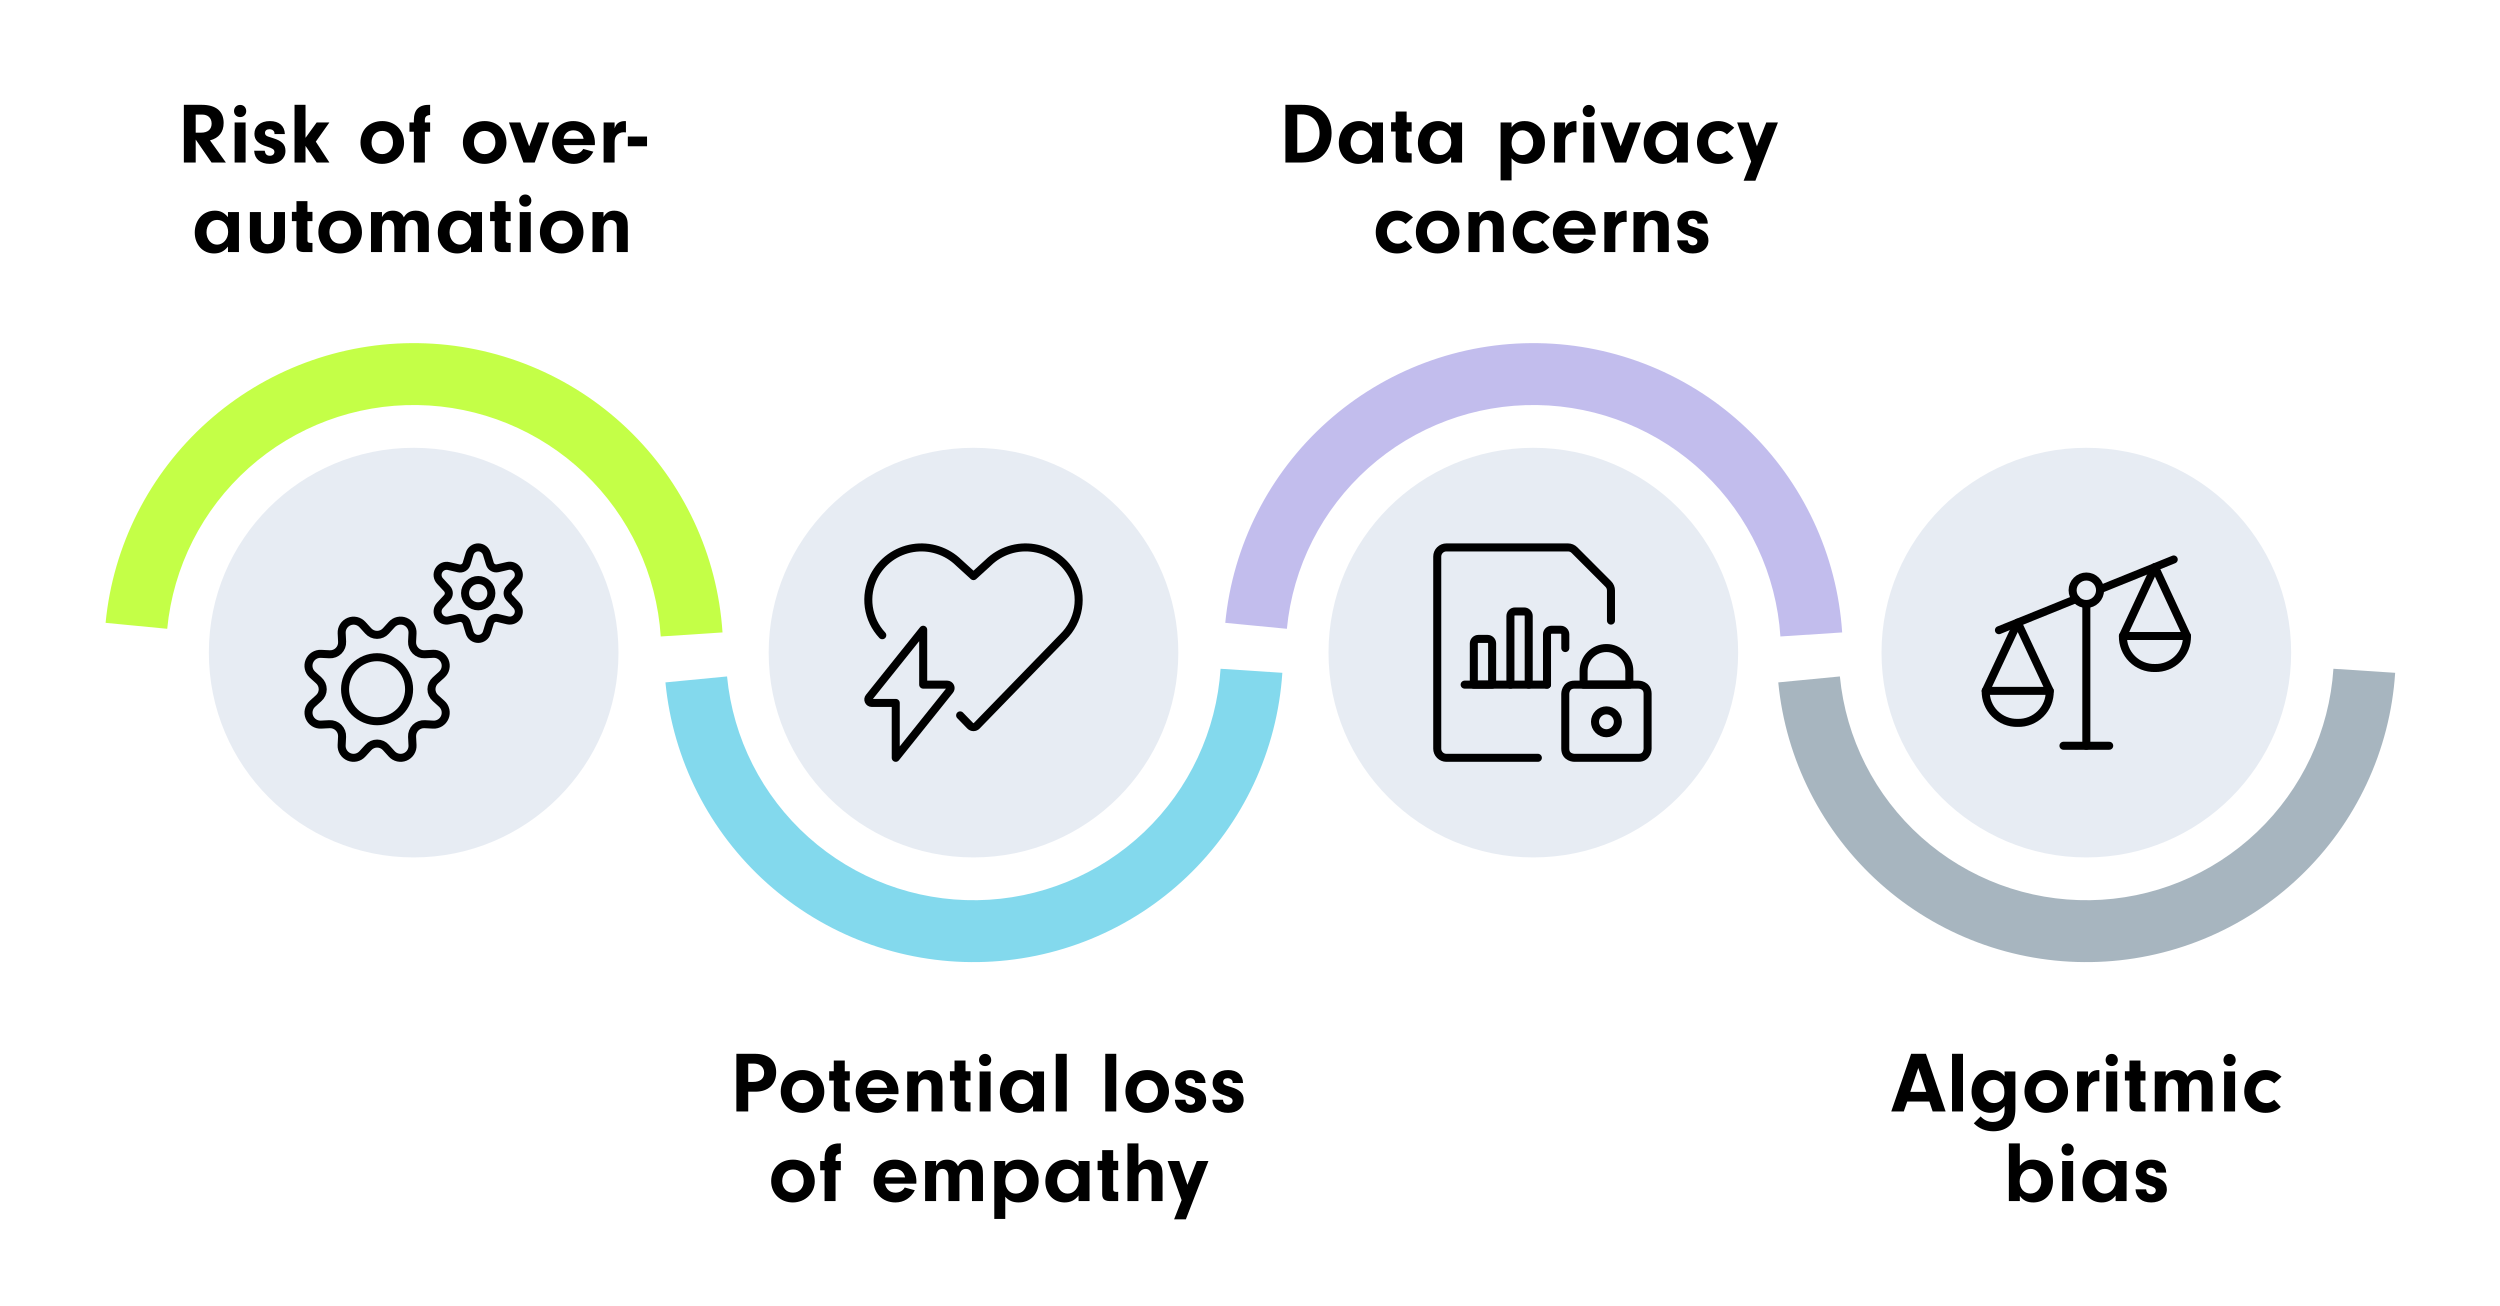 <svg width="1200" height="627" viewBox="0 0 1200 627" fill="none" xmlns="http://www.w3.org/2000/svg">
<rect width="1200" height="627" fill="white"/>
<path d="M359.148 524.006V533.511H353.461V505.825H362.303C368.861 505.825 372.556 509.021 372.556 514.666C372.556 520.436 368.778 524.006 362.676 524.006H359.148ZM359.148 519.315H361.597C364.876 519.315 366.786 517.738 366.786 514.957C366.786 512.217 364.835 510.515 361.722 510.515H359.148V519.315ZM385.259 513.628C391.319 513.628 395.678 518.028 395.678 524.089C395.678 529.734 391.07 534.176 385.176 534.176C379.116 534.176 374.757 529.9 374.757 523.923C374.757 517.821 379.033 513.628 385.259 513.628ZM385.259 518.361C382.146 518.361 380.07 520.561 380.07 523.923C380.07 527.244 382.146 529.485 385.218 529.485C388.248 529.485 390.365 527.202 390.365 524.006C390.365 520.519 388.414 518.361 385.259 518.361ZM405.49 518.651V527.866C405.49 528.779 405.822 529.028 406.984 529.111H407.898V533.511H403.705C401.132 533.428 400.177 532.391 400.218 529.859V518.651H398.018V514.21H400.218V509.062H405.49V514.21H407.898V518.651H405.49ZM431.238 525.168H416.212C416.668 527.825 418.619 529.485 421.234 529.485C423.185 529.485 424.846 528.53 425.676 526.994L430.533 528.323C428.623 532.059 425.261 534.176 421.193 534.176C415.091 534.176 410.733 529.859 410.733 523.881C410.733 517.862 414.925 513.628 420.861 513.628C427.004 513.628 431.28 517.945 431.28 524.13L431.238 525.168ZM416.212 522.138H425.842C425.385 519.606 423.559 518.07 420.944 518.07C418.412 518.07 416.71 519.523 416.212 522.138ZM435.458 514.293H440.73V516.659C442.141 514.459 443.553 513.628 445.96 513.628C447.787 513.628 449.53 514.293 450.692 515.413C451.938 516.659 452.394 518.194 452.394 521.349V533.511H447.122V521.598C447.122 520.519 446.998 519.896 446.666 519.357C446.168 518.568 445.171 518.07 444.134 518.07C442.1 518.07 440.73 519.606 440.73 521.847V533.511H435.458V514.293ZM463.446 518.651V527.866C463.446 528.779 463.778 529.028 464.94 529.111H465.854V533.511H461.661C459.088 533.428 458.133 532.391 458.174 529.859V518.651H455.974V514.21H458.174V509.062H463.446V514.21H465.854V518.651H463.446ZM475.489 514.293V533.511H470.218V514.293H475.489ZM472.874 505.866C474.576 505.866 475.78 507.111 475.78 508.855C475.78 510.474 474.535 511.719 472.874 511.719C471.172 511.719 469.927 510.474 469.927 508.813C469.927 507.111 471.172 505.866 472.874 505.866ZM495.867 516.742V514.293H501.139V533.511H495.867V530.855C494.083 533.138 492.007 534.176 489.184 534.176C483.788 534.176 479.928 529.983 479.928 524.13C479.928 518.07 483.996 513.628 489.6 513.628C492.215 513.628 494 514.542 495.867 516.742ZM490.679 518.07C487.69 518.07 485.573 520.519 485.573 524.047C485.573 527.41 487.773 529.942 490.637 529.942C493.584 529.942 495.951 527.202 495.951 523.881C495.951 520.478 493.792 518.07 490.679 518.07ZM512.032 533.511H506.76V505.825H512.032V533.511ZM535.806 533.511H530.534V505.825H535.806V533.511ZM550.705 513.628C556.765 513.628 561.124 518.028 561.124 524.089C561.124 529.734 556.516 534.176 550.622 534.176C544.562 534.176 540.203 529.9 540.203 523.923C540.203 517.821 544.479 513.628 550.705 513.628ZM550.705 518.361C547.592 518.361 545.516 520.561 545.516 523.923C545.516 527.244 547.592 529.485 550.664 529.485C553.694 529.485 555.811 527.202 555.811 524.006C555.811 520.519 553.86 518.361 550.705 518.361ZM578.656 519.855H573.675V519.523C573.675 518.361 572.637 517.53 571.226 517.53C569.939 517.53 569.109 518.236 569.109 519.274C569.109 519.772 569.316 520.27 569.648 520.519C570.229 520.976 570.271 520.976 572.927 521.806C577.244 523.134 578.946 524.836 578.946 527.949C578.946 531.685 575.958 534.176 571.475 534.176C566.909 534.176 564.127 531.851 563.92 527.866H568.984C569.233 529.527 569.98 530.274 571.516 530.274C572.761 530.274 573.633 529.527 573.633 528.447C573.633 527.285 572.886 526.745 570.063 525.874C565.912 524.628 564.044 522.761 564.044 519.73C564.044 516.078 566.992 513.628 571.475 513.628C575.875 513.628 578.531 515.953 578.656 519.855ZM596.664 519.855H591.683V519.523C591.683 518.361 590.645 517.53 589.234 517.53C587.947 517.53 587.117 518.236 587.117 519.274C587.117 519.772 587.324 520.27 587.656 520.519C588.237 520.976 588.279 520.976 590.935 521.806C595.252 523.134 596.954 524.836 596.954 527.949C596.954 531.685 593.966 534.176 589.483 534.176C584.917 534.176 582.135 531.851 581.928 527.866H586.992C587.241 529.527 587.988 530.274 589.524 530.274C590.769 530.274 591.641 529.527 591.641 528.447C591.641 527.285 590.894 526.745 588.071 525.874C583.92 524.628 582.052 522.761 582.052 519.73C582.052 516.078 585 513.628 589.483 513.628C593.883 513.628 596.539 515.953 596.664 519.855ZM380.668 556.628C386.728 556.628 391.087 561.028 391.087 567.089C391.087 572.734 386.479 577.176 380.585 577.176C374.525 577.176 370.166 572.9 370.166 566.923C370.166 560.821 374.442 556.628 380.668 556.628ZM380.668 561.361C377.555 561.361 375.479 563.561 375.479 566.923C375.479 570.244 377.555 572.485 380.626 572.485C383.657 572.485 385.774 570.202 385.774 567.006C385.774 563.519 383.823 561.361 380.668 561.361ZM401.064 561.734V576.511H395.792V561.734H393.675V557.293H395.792V556.213C395.792 551.066 398.324 548.659 403.596 548.825V553.681C401.77 553.889 401.064 554.594 401.064 556.213V557.293H403.596V561.734H401.064ZM439.831 568.168H424.805C425.261 570.825 427.212 572.485 429.827 572.485C431.778 572.485 433.439 571.53 434.269 569.994L439.126 571.323C437.216 575.059 433.854 577.176 429.786 577.176C423.684 577.176 419.326 572.859 419.326 566.881C419.326 560.862 423.518 556.628 429.454 556.628C435.597 556.628 439.873 560.945 439.873 567.13L439.831 568.168ZM424.805 565.138H434.435C433.978 562.606 432.152 561.07 429.537 561.07C427.005 561.07 425.303 562.523 424.805 565.138ZM444.051 557.293H449.323V559.7C450.527 557.583 452.146 556.628 454.595 556.628C457.085 556.628 458.912 557.749 459.825 559.825C461.112 557.625 462.897 556.628 465.636 556.628C467.587 556.628 469.206 557.251 470.285 558.413C471.447 559.7 471.821 561.028 471.821 563.934V576.511H466.549V564.93C466.549 562.315 465.595 561.07 463.602 561.07C461.651 561.07 460.53 562.481 460.53 564.93V576.511H455.259V565.096C455.259 562.44 454.263 561.07 452.353 561.07C450.361 561.07 449.323 562.44 449.323 565.096V576.511H444.051V557.293ZM477.26 557.293H482.532V559.659C484.109 557.542 485.977 556.628 488.842 556.628C490.875 556.628 492.577 557.127 494.196 558.206C497.102 560.198 498.555 563.104 498.555 566.964C498.555 573.108 494.736 577.176 488.966 577.176C486.185 577.176 484.151 576.304 482.532 574.436V585.104H477.26V557.293ZM487.804 561.07C484.691 561.07 482.532 563.561 482.532 567.13C482.532 570.617 484.566 572.942 487.638 572.942C490.709 572.942 492.909 570.493 492.909 567.089C492.909 563.561 490.792 561.07 487.804 561.07ZM517.706 559.742V557.293H522.978V576.511H517.706V573.855C515.921 576.138 513.846 577.176 511.023 577.176C505.627 577.176 501.767 572.983 501.767 567.13C501.767 561.07 505.834 556.628 511.438 556.628C514.053 556.628 515.838 557.542 517.706 559.742ZM512.517 561.07C509.529 561.07 507.412 563.519 507.412 567.047C507.412 570.41 509.612 572.942 512.476 572.942C515.423 572.942 517.789 570.202 517.789 566.881C517.789 563.478 515.631 561.07 512.517 561.07ZM534.323 561.651V570.866C534.323 571.779 534.655 572.028 535.817 572.111H536.73V576.511H532.538C529.964 576.428 529.009 575.391 529.051 572.859V561.651H526.851V557.21H529.051V552.062H534.323V557.21H536.73V561.651H534.323ZM546.447 548.825V559.368C548.066 557.459 549.643 556.628 551.719 556.628C553.379 556.628 555.205 557.334 556.326 558.413C557.571 559.576 558.028 561.07 558.028 563.851V576.511H552.756V564.598C552.756 562.44 551.636 561.07 549.892 561.07C548.979 561.07 548.149 561.402 547.526 562.025C546.696 562.813 546.447 563.561 546.447 565.055V576.511H541.175V548.825H546.447ZM569.963 568.708L574.446 557.293H580.05L569.216 585.27H563.571L567.182 576.055L560.458 557.293H566.061L569.963 568.708Z" fill="black"/>
<path d="M926.102 528.738H915.475L913.815 533.511H907.796L917.343 505.825H924.441L933.905 533.511H927.679L926.102 528.738ZM924.607 524.089L920.788 512.632L916.928 524.089H924.607ZM942.242 533.511H936.97V505.825H942.242V533.511ZM962.198 516.659V514.293H967.387V532.1C967.387 536.044 966.64 538.327 964.813 540.111C962.945 541.979 960.123 543.017 956.844 543.017C953.108 543.017 950.036 541.772 947.421 539.198L950.7 535.878C952.402 537.704 954.228 538.534 956.636 538.534C960.164 538.534 962.198 536.459 962.198 532.847V530.896C960.455 533.096 958.213 534.176 955.432 534.176C950.161 534.176 946.342 529.9 946.342 524.047C946.342 517.821 950.202 513.628 955.972 513.628C958.67 513.628 960.538 514.542 962.198 516.659ZM957.093 518.319C954.062 518.319 951.945 520.602 951.945 523.798C951.945 527.119 954.104 529.485 957.134 529.485C958.67 529.485 960.164 528.821 961.119 527.7C961.742 526.953 962.115 525.749 962.115 524.296C962.115 522.221 961.659 520.81 960.704 519.813C959.749 518.9 958.421 518.319 957.093 518.319ZM982.243 513.628C988.303 513.628 992.662 518.028 992.662 524.089C992.662 529.734 988.054 534.176 982.16 534.176C976.099 534.176 971.741 529.9 971.741 523.923C971.741 517.821 976.016 513.628 982.243 513.628ZM982.243 518.361C979.13 518.361 977.054 520.561 977.054 523.923C977.054 527.244 979.13 529.485 982.201 529.485C985.231 529.485 987.348 527.202 987.348 524.006C987.348 520.519 985.398 518.361 982.243 518.361ZM996.994 514.293H1002.27V517.115C1002.8 515.704 1003.18 515.123 1003.97 514.542C1004.8 513.961 1005.92 513.628 1007.08 513.628C1007.2 513.628 1007.41 513.628 1007.7 513.67V519.066C1007.29 519.025 1006.87 518.983 1006.58 518.983C1005.13 518.983 1003.8 519.647 1003.05 520.727C1002.43 521.598 1002.27 522.428 1002.27 524.255V533.511H996.994V514.293ZM1016.26 514.293V533.511H1010.99V514.293H1016.26ZM1013.65 505.866C1015.35 505.866 1016.55 507.111 1016.55 508.855C1016.55 510.474 1015.31 511.719 1013.65 511.719C1011.94 511.719 1010.7 510.474 1010.7 508.813C1010.7 507.111 1011.94 505.866 1013.65 505.866ZM1027.42 518.651V527.866C1027.42 528.779 1027.76 529.028 1028.92 529.111H1029.83V533.511H1025.64C1023.06 533.428 1022.11 532.391 1022.15 529.859V518.651H1019.95V514.21H1022.15V509.062H1027.42V514.21H1029.83V518.651H1027.42ZM1034.28 514.293H1039.55V516.7C1040.75 514.583 1042.37 513.628 1044.82 513.628C1047.31 513.628 1049.14 514.749 1050.05 516.825C1051.34 514.625 1053.12 513.628 1055.86 513.628C1057.81 513.628 1059.43 514.251 1060.51 515.413C1061.67 516.7 1062.05 518.028 1062.05 520.934V533.511H1056.77V521.93C1056.77 519.315 1055.82 518.07 1053.83 518.07C1051.88 518.07 1050.76 519.481 1050.76 521.93V533.511H1045.48V522.096C1045.48 519.44 1044.49 518.07 1042.58 518.07C1040.59 518.07 1039.55 519.44 1039.55 522.096V533.511H1034.28V514.293ZM1072.84 514.293V533.511H1067.57V514.293H1072.84ZM1070.22 505.866C1071.92 505.866 1073.13 507.111 1073.13 508.855C1073.13 510.474 1071.88 511.719 1070.22 511.719C1068.52 511.719 1067.28 510.474 1067.28 508.813C1067.28 507.111 1068.52 505.866 1070.22 505.866ZM1091.6 527.866L1094.79 531.311C1092.59 533.304 1090.31 534.176 1087.4 534.176C1081.55 534.176 1077.23 529.859 1077.23 524.006C1077.23 517.945 1081.47 513.628 1087.45 513.628C1090.31 513.628 1092.68 514.625 1095.13 516.825L1091.6 520.021C1090.43 518.859 1089.19 518.319 1087.65 518.319C1084.75 518.319 1082.59 520.685 1082.59 523.84C1082.59 527.119 1084.79 529.485 1087.86 529.485C1089.23 529.485 1090.23 529.07 1091.6 527.866ZM969.522 574.021V576.511H964.251V548.825H969.522V559.617C971.349 557.5 973.134 556.628 975.749 556.628C981.394 556.628 985.42 560.945 985.42 567.006C985.42 573.025 981.602 577.176 975.998 577.176C973.092 577.176 971.224 576.262 969.522 574.021ZM974.711 561.07C971.764 561.07 969.439 563.727 969.439 567.047C969.439 570.493 971.556 572.9 974.586 572.9C977.658 572.9 979.817 570.493 979.817 567.047C979.817 563.644 977.617 561.07 974.711 561.07ZM995.111 557.293V576.511H989.839V557.293H995.111ZM992.495 548.866C994.197 548.866 995.401 550.111 995.401 551.855C995.401 553.474 994.156 554.719 992.495 554.719C990.794 554.719 989.548 553.474 989.548 551.813C989.548 550.111 990.794 548.866 992.495 548.866ZM1015.49 559.742V557.293H1020.76V576.511H1015.49V573.855C1013.7 576.138 1011.63 577.176 1008.81 577.176C1003.41 577.176 999.549 572.983 999.549 567.13C999.549 561.07 1003.62 556.628 1009.22 556.628C1011.84 556.628 1013.62 557.542 1015.49 559.742ZM1010.3 561.07C1007.31 561.07 1005.19 563.519 1005.19 567.047C1005.19 570.41 1007.39 572.942 1010.26 572.942C1013.21 572.942 1015.57 570.202 1015.57 566.881C1015.57 563.478 1013.41 561.07 1010.3 561.07ZM1039.78 562.855H1034.8V562.523C1034.8 561.361 1033.77 560.53 1032.35 560.53C1031.07 560.53 1030.24 561.236 1030.24 562.274C1030.24 562.772 1030.44 563.27 1030.78 563.519C1031.36 563.976 1031.4 563.976 1034.06 564.806C1038.37 566.134 1040.08 567.836 1040.08 570.949C1040.08 574.685 1037.09 577.176 1032.6 577.176C1028.04 577.176 1025.26 574.851 1025.05 570.866H1030.11C1030.36 572.527 1031.11 573.274 1032.64 573.274C1033.89 573.274 1034.76 572.527 1034.76 571.447C1034.76 570.285 1034.01 569.745 1031.19 568.874C1027.04 567.628 1025.17 565.761 1025.17 562.73C1025.17 559.078 1028.12 556.628 1032.6 556.628C1037 556.628 1039.66 558.953 1039.78 562.855Z" fill="black"/>
<path d="M93.94 67V78H88.253V50.313H96.804C103.653 50.313 107.347 53.343 107.347 59.03C107.347 63.389 105.064 66.294 100.789 67.374L108.426 78H101.536L93.94 67ZM93.94 63.679H96.513C99.751 63.679 101.577 62.102 101.577 59.321C101.577 56.664 99.834 55.004 97.011 55.004H93.94V63.679ZM117.89 58.781V78H112.618V58.781H117.89ZM115.275 50.355C116.977 50.355 118.18 51.6 118.18 53.343C118.18 54.962 116.935 56.208 115.275 56.208C113.573 56.208 112.328 54.962 112.328 53.302C112.328 51.6 113.573 50.355 115.275 50.355ZM136.732 64.343H131.751V64.011C131.751 62.849 130.713 62.019 129.302 62.019C128.015 62.019 127.185 62.724 127.185 63.762C127.185 64.26 127.393 64.758 127.725 65.007C128.306 65.464 128.347 65.464 131.004 66.294C135.321 67.623 137.023 69.325 137.023 72.438C137.023 76.174 134.034 78.664 129.551 78.664C124.985 78.664 122.204 76.34 121.996 72.355H127.061C127.31 74.015 128.057 74.762 129.593 74.762C130.838 74.762 131.71 74.015 131.71 72.936C131.71 71.774 130.962 71.234 128.14 70.362C123.989 69.117 122.121 67.249 122.121 64.219C122.121 60.566 125.068 58.117 129.551 58.117C133.951 58.117 136.608 60.441 136.732 64.343ZM146.65 70.03V78H141.378V50.313H146.65V66.17L152.005 58.781H158.106L151.589 67.996L158.106 78H152.005L146.65 70.03ZM183.529 58.117C189.59 58.117 193.948 62.517 193.948 68.577C193.948 74.223 189.341 78.664 183.446 78.664C177.386 78.664 173.027 74.389 173.027 68.411C173.027 62.309 177.303 58.117 183.529 58.117ZM183.529 62.849C180.416 62.849 178.341 65.049 178.341 68.411C178.341 71.732 180.416 73.974 183.488 73.974C186.518 73.974 188.635 71.691 188.635 68.494C188.635 65.007 186.684 62.849 183.529 62.849ZM203.925 63.223V78H198.654V63.223H196.537V58.781H198.654V57.702C198.654 52.555 201.186 50.147 206.457 50.313V55.17C204.631 55.377 203.925 56.083 203.925 57.702V58.781H206.457V63.223H203.925ZM232.689 58.117C238.749 58.117 243.108 62.517 243.108 68.577C243.108 74.223 238.5 78.664 232.606 78.664C226.545 78.664 222.187 74.389 222.187 68.411C222.187 62.309 226.462 58.117 232.689 58.117ZM232.689 62.849C229.576 62.849 227.5 65.049 227.5 68.411C227.5 71.732 229.576 73.974 232.647 73.974C235.677 73.974 237.794 71.691 237.794 68.494C237.794 65.007 235.844 62.849 232.689 62.849ZM258.284 58.781H263.68L256.665 78H251.228L244.296 58.781H249.775L254.009 70.238L258.284 58.781ZM285.519 69.657H270.492C270.949 72.313 272.9 73.974 275.515 73.974C277.466 73.974 279.126 73.019 279.956 71.483L284.813 72.811C282.904 76.547 279.541 78.664 275.473 78.664C269.371 78.664 265.013 74.347 265.013 68.37C265.013 62.351 269.205 58.117 275.141 58.117C281.285 58.117 285.56 62.434 285.56 68.619L285.519 69.657ZM270.492 66.626H280.122C279.666 64.094 277.839 62.559 275.224 62.559C272.692 62.559 270.99 64.011 270.492 66.626ZM289.739 58.781H295.01V61.604C295.55 60.193 295.924 59.611 296.712 59.03C297.542 58.449 298.663 58.117 299.825 58.117C299.95 58.117 300.158 58.117 300.448 58.158V63.555C300.033 63.513 299.618 63.472 299.327 63.472C297.875 63.472 296.546 64.136 295.799 65.215C295.176 66.087 295.01 66.917 295.01 68.743V78H289.739V58.781ZM310.577 65.547V70.196H301.362V65.547H310.577ZM109.422 104.23V101.781H114.693V121H109.422V118.343C107.637 120.626 105.561 121.664 102.738 121.664C97.342 121.664 93.482 117.472 93.482 111.619C93.482 105.558 97.55 101.117 103.154 101.117C105.769 101.117 107.554 102.03 109.422 104.23ZM104.233 105.558C101.244 105.558 99.127 108.008 99.127 111.536C99.127 114.898 101.327 117.43 104.191 117.43C107.138 117.43 109.505 114.691 109.505 111.37C109.505 107.966 107.346 105.558 104.233 105.558ZM131.522 101.781H136.794V113.943C136.794 116.766 136.213 118.343 134.635 119.672C133.099 120.958 130.941 121.664 128.409 121.664C125.752 121.664 123.469 120.917 121.975 119.547C120.605 118.302 119.941 116.475 119.941 113.943V101.781H125.213V113.611C125.213 115.77 126.499 117.223 128.409 117.223C130.36 117.223 131.522 115.977 131.522 113.943V101.781ZM147.573 106.14V115.355C147.573 116.268 147.905 116.517 149.067 116.6H149.98V121H145.788C143.214 120.917 142.259 119.879 142.301 117.347V106.14H140.101V101.698H142.301V96.551H147.573V101.698H149.98V106.14H147.573ZM163.317 101.117C169.377 101.117 173.736 105.517 173.736 111.577C173.736 117.223 169.128 121.664 163.234 121.664C157.174 121.664 152.815 117.389 152.815 111.411C152.815 105.309 157.091 101.117 163.317 101.117ZM163.317 105.849C160.204 105.849 158.128 108.049 158.128 111.411C158.128 114.732 160.204 116.974 163.275 116.974C166.306 116.974 168.423 114.691 168.423 111.494C168.423 108.008 166.472 105.849 163.317 105.849ZM178.068 101.781H183.339V104.189C184.543 102.072 186.162 101.117 188.611 101.117C191.102 101.117 192.928 102.238 193.841 104.313C195.128 102.113 196.913 101.117 199.653 101.117C201.604 101.117 203.222 101.74 204.302 102.902C205.464 104.189 205.838 105.517 205.838 108.423V121H200.566V109.419C200.566 106.804 199.611 105.558 197.619 105.558C195.668 105.558 194.547 106.97 194.547 109.419V121H189.275V109.585C189.275 106.928 188.279 105.558 186.37 105.558C184.377 105.558 183.339 106.928 183.339 109.585V121H178.068V101.781ZM226.094 104.23V101.781H231.366V121H226.094V118.343C224.309 120.626 222.233 121.664 219.411 121.664C214.015 121.664 210.154 117.472 210.154 111.619C210.154 105.558 214.222 101.117 219.826 101.117C222.441 101.117 224.226 102.03 226.094 104.23ZM220.905 105.558C217.916 105.558 215.799 108.008 215.799 111.536C215.799 114.898 217.999 117.43 220.864 117.43C223.811 117.43 226.177 114.691 226.177 111.37C226.177 107.966 224.018 105.558 220.905 105.558ZM242.71 106.14V115.355C242.71 116.268 243.042 116.517 244.205 116.6H245.118V121H240.925C238.352 120.917 237.397 119.879 237.439 117.347V106.14H235.239V101.698H237.439V96.551H242.71V101.698H245.118V106.14H242.71ZM254.754 101.781V121H249.482V101.781H254.754ZM252.138 93.355C253.84 93.355 255.044 94.6 255.044 96.343C255.044 97.962 253.799 99.207 252.138 99.207C250.437 99.207 249.191 97.962 249.191 96.302C249.191 94.6 250.437 93.355 252.138 93.355ZM269.652 101.117C275.713 101.117 280.071 105.517 280.071 111.577C280.071 117.223 275.464 121.664 269.569 121.664C263.509 121.664 259.151 117.389 259.151 111.411C259.151 105.309 263.426 101.117 269.652 101.117ZM269.652 105.849C266.539 105.849 264.464 108.049 264.464 111.411C264.464 114.732 266.539 116.974 269.611 116.974C272.641 116.974 274.758 114.691 274.758 111.494C274.758 108.008 272.807 105.849 269.652 105.849ZM284.403 101.781H289.675V104.147C291.086 101.947 292.498 101.117 294.905 101.117C296.732 101.117 298.475 101.781 299.637 102.902C300.882 104.147 301.339 105.683 301.339 108.838V121H296.067V109.087C296.067 108.008 295.943 107.385 295.611 106.845C295.113 106.057 294.116 105.558 293.079 105.558C291.045 105.558 289.675 107.094 289.675 109.336V121H284.403V101.781Z" fill="black"/>
<path d="M616.994 78V50.313H624.839C629.322 50.313 632.352 51.226 634.801 53.385C637.624 55.876 639.16 59.487 639.16 63.845C639.16 68.287 637.582 72.272 634.76 74.804C632.477 76.879 629.156 78 625.171 78H616.994ZM622.681 54.921V73.309H623.76C626.79 73.309 628.658 72.77 630.277 71.4C632.269 69.698 633.39 67.083 633.39 64.011C633.39 58.491 630.028 54.921 624.756 54.921H622.681ZM658.568 61.23V58.781H663.839V78H658.568V75.343C656.783 77.626 654.707 78.664 651.885 78.664C646.489 78.664 642.628 74.472 642.628 68.619C642.628 62.559 646.696 58.117 652.3 58.117C654.915 58.117 656.7 59.03 658.568 61.23ZM653.379 62.559C650.39 62.559 648.273 65.007 648.273 68.536C648.273 71.898 650.473 74.43 653.338 74.43C656.285 74.43 658.651 71.691 658.651 68.37C658.651 64.966 656.492 62.559 653.379 62.559ZM675.184 63.14V72.355C675.184 73.268 675.516 73.517 676.679 73.6H677.592V78H673.399C670.826 77.917 669.871 76.879 669.913 74.347V63.14H667.713V58.698H669.913V53.551H675.184V58.698H677.592V63.14H675.184ZM696.529 61.23V58.781H701.801V78H696.529V75.343C694.745 77.626 692.669 78.664 689.846 78.664C684.45 78.664 680.59 74.472 680.59 68.619C680.59 62.559 684.658 58.117 690.262 58.117C692.877 58.117 694.662 59.03 696.529 61.23ZM691.341 62.559C688.352 62.559 686.235 65.007 686.235 68.536C686.235 71.898 688.435 74.43 691.299 74.43C694.246 74.43 696.612 71.691 696.612 68.37C696.612 64.966 694.454 62.559 691.341 62.559ZM720.282 58.781H725.554V61.147C727.131 59.03 728.999 58.117 731.863 58.117C733.897 58.117 735.599 58.615 737.218 59.694C740.124 61.687 741.577 64.593 741.577 68.453C741.577 74.596 737.758 78.664 731.988 78.664C729.207 78.664 727.173 77.793 725.554 75.924V86.593H720.282V58.781ZM730.826 62.559C727.712 62.559 725.554 65.049 725.554 68.619C725.554 72.106 727.588 74.43 730.66 74.43C733.731 74.43 735.931 71.981 735.931 68.577C735.931 65.049 733.814 62.559 730.826 62.559ZM745.992 58.781H751.264V61.604C751.803 60.193 752.177 59.611 752.966 59.03C753.796 58.449 754.917 58.117 756.079 58.117C756.203 58.117 756.411 58.117 756.702 58.158V63.555C756.287 63.513 755.871 63.472 755.581 63.472C754.128 63.472 752.8 64.136 752.053 65.215C751.43 66.087 751.264 66.917 751.264 68.743V78H745.992V58.781ZM765.259 58.781V78H759.987V58.781H765.259ZM762.644 50.355C764.346 50.355 765.549 51.6 765.549 53.343C765.549 54.962 764.304 56.208 762.644 56.208C760.942 56.208 759.696 54.962 759.696 53.302C759.696 51.6 760.942 50.355 762.644 50.355ZM782.192 58.781H787.588L780.573 78H775.135L768.203 58.781H773.682L777.916 70.238L782.192 58.781ZM804.902 61.23V58.781H810.173V78H804.902V75.343C803.117 77.626 801.041 78.664 798.219 78.664C792.822 78.664 788.962 74.472 788.962 68.619C788.962 62.559 793.03 58.117 798.634 58.117C801.249 58.117 803.034 59.03 804.902 61.23ZM799.713 62.559C796.724 62.559 794.607 65.007 794.607 68.536C794.607 71.898 796.807 74.43 799.671 74.43C802.619 74.43 804.985 71.691 804.985 68.37C804.985 64.966 802.826 62.559 799.713 62.559ZM828.911 72.355L832.108 75.8C829.908 77.793 827.625 78.664 824.719 78.664C818.866 78.664 814.549 74.347 814.549 68.494C814.549 62.434 818.783 58.117 824.761 58.117C827.625 58.117 829.991 59.113 832.44 61.313L828.911 64.509C827.749 63.347 826.504 62.807 824.968 62.807C822.062 62.807 819.904 65.174 819.904 68.328C819.904 71.608 822.104 73.974 825.176 73.974C826.545 73.974 827.542 73.558 828.911 72.355ZM843.326 70.196L847.809 58.781H853.413L842.579 86.758H836.934L840.545 77.543L833.82 58.781H839.424L843.326 70.196ZM674.719 115.355L677.915 118.8C675.715 120.792 673.432 121.664 670.526 121.664C664.673 121.664 660.356 117.347 660.356 111.494C660.356 105.434 664.59 101.117 670.568 101.117C673.432 101.117 675.798 102.113 678.247 104.313L674.719 107.509C673.556 106.347 672.311 105.808 670.775 105.808C667.869 105.808 665.711 108.174 665.711 111.328C665.711 114.608 667.911 116.974 670.983 116.974C672.352 116.974 673.349 116.558 674.719 115.355ZM690.123 101.117C696.183 101.117 700.542 105.517 700.542 111.577C700.542 117.223 695.934 121.664 690.04 121.664C683.979 121.664 679.621 117.389 679.621 111.411C679.621 105.309 683.896 101.117 690.123 101.117ZM690.123 105.849C687.01 105.849 684.934 108.049 684.934 111.411C684.934 114.732 687.01 116.974 690.081 116.974C693.111 116.974 695.228 114.691 695.228 111.494C695.228 108.008 693.277 105.849 690.123 105.849ZM704.874 101.781H710.145V104.147C711.557 101.947 712.968 101.117 715.375 101.117C717.202 101.117 718.945 101.781 720.107 102.902C721.353 104.147 721.809 105.683 721.809 108.838V121H716.538V109.087C716.538 108.008 716.413 107.385 716.081 106.845C715.583 106.057 714.587 105.558 713.549 105.558C711.515 105.558 710.145 107.094 710.145 109.336V121H704.874V101.781ZM740.457 115.355L743.654 118.8C741.454 120.792 739.171 121.664 736.265 121.664C730.412 121.664 726.095 117.347 726.095 111.494C726.095 105.434 730.329 101.117 736.307 101.117C739.171 101.117 741.537 102.113 743.986 104.313L740.457 107.509C739.295 106.347 738.05 105.808 736.514 105.808C733.608 105.808 731.45 108.174 731.45 111.328C731.45 114.608 733.65 116.974 736.722 116.974C738.091 116.974 739.088 116.558 740.457 115.355ZM765.865 112.657H750.839C751.296 115.313 753.247 116.974 755.862 116.974C757.813 116.974 759.473 116.019 760.303 114.483L765.16 115.811C763.25 119.547 759.888 121.664 755.82 121.664C749.718 121.664 745.36 117.347 745.36 111.37C745.36 105.351 749.552 101.117 755.488 101.117C761.632 101.117 765.907 105.434 765.907 111.619L765.865 112.657ZM750.839 109.626H760.469C760.013 107.094 758.186 105.558 755.571 105.558C753.039 105.558 751.337 107.011 750.839 109.626ZM770.085 101.781H775.357V104.604C775.897 103.192 776.27 102.611 777.059 102.03C777.889 101.449 779.01 101.117 780.172 101.117C780.297 101.117 780.504 101.117 780.795 101.158V106.555C780.38 106.513 779.965 106.472 779.674 106.472C778.221 106.472 776.893 107.136 776.146 108.215C775.523 109.087 775.357 109.917 775.357 111.743V121H770.085V101.781ZM784.08 101.781H789.352V104.147C790.763 101.947 792.175 101.117 794.582 101.117C796.409 101.117 798.152 101.781 799.314 102.902C800.56 104.147 801.016 105.683 801.016 108.838V121H795.744V109.087C795.744 108.008 795.62 107.385 795.288 106.845C794.79 106.057 793.794 105.558 792.756 105.558C790.722 105.558 789.352 107.094 789.352 109.336V121H784.08V101.781ZM819.747 107.343H814.766V107.011C814.766 105.849 813.728 105.019 812.317 105.019C811.03 105.019 810.2 105.725 810.2 106.762C810.2 107.26 810.408 107.758 810.74 108.008C811.321 108.464 811.362 108.464 814.019 109.294C818.336 110.623 820.038 112.325 820.038 115.438C820.038 119.174 817.049 121.664 812.566 121.664C808 121.664 805.219 119.34 805.011 115.355H810.076C810.325 117.015 811.072 117.762 812.608 117.762C813.853 117.762 814.725 117.015 814.725 115.936C814.725 114.774 813.978 114.234 811.155 113.362C807.004 112.117 805.136 110.249 805.136 107.219C805.136 103.566 808.083 101.117 812.566 101.117C816.966 101.117 819.623 103.442 819.747 107.343Z" fill="black"/>
<circle cx="198.56" cy="313.257" r="98.312" fill="#E7ECF3"/>
<circle cx="735.998" cy="313.257" r="98.312" fill="#E7ECF3"/>
<circle cx="467.279" cy="313.257" r="98.312" transform="rotate(180 467.279 313.257)" fill="#E7ECF3"/>
<circle cx="1001.44" cy="313.257" r="98.312" transform="rotate(180 1001.44 313.257)" fill="#E7ECF3"/>
<path d="M615.523 322.946C613.088 360.192 596.723 395.156 569.683 420.884C542.643 446.612 506.908 461.219 469.588 461.799C432.268 462.379 396.097 448.89 368.27 424.015C340.443 399.139 322.999 364.701 319.408 327.549L348.982 324.691C351.855 354.412 365.81 381.963 388.072 401.863C410.333 421.764 439.27 432.555 469.126 432.091C498.982 431.627 527.57 419.941 549.202 399.359C570.835 378.776 583.927 350.805 585.874 321.009L615.523 322.946Z" fill="#83D9ED"/>
<path d="M346.804 303.568C344.37 266.323 328.005 231.359 300.964 205.63C273.924 179.902 238.189 165.295 200.869 164.715C163.549 164.135 127.378 177.624 99.551 202.5C71.724 227.375 54.28 261.814 50.689 298.965L80.263 301.824C83.136 272.102 97.091 244.551 119.353 224.651C141.614 204.751 170.551 193.959 200.407 194.424C230.263 194.888 258.851 206.573 280.483 227.156C302.116 247.738 315.208 275.71 317.155 305.506L346.804 303.568Z" fill="#C4FF47"/>
<path d="M884.242 303.568C881.807 266.323 865.442 231.359 838.402 205.63C811.362 179.902 775.627 165.295 738.307 164.715C700.987 164.135 664.816 177.624 636.989 202.5C609.162 227.375 591.718 261.814 588.127 298.965L617.701 301.824C620.574 272.102 634.529 244.551 656.791 224.651C679.052 204.751 707.989 193.959 737.845 194.424C767.701 194.888 796.289 206.573 817.921 227.156C839.554 247.738 852.646 275.71 854.593 305.506L884.242 303.568Z" fill="#C2BDED"/>
<path d="M1149.68 322.946C1147.25 360.192 1130.88 395.156 1103.84 420.884C1076.8 446.612 1041.07 461.219 1003.75 461.799C966.429 462.379 930.258 448.89 902.431 424.015C874.604 399.139 857.16 364.701 853.569 327.549L883.143 324.691C886.016 354.412 899.971 381.963 922.233 401.863C944.494 421.764 973.431 432.555 1003.29 432.091C1033.14 431.627 1061.73 419.941 1083.36 399.359C1105 378.776 1118.09 350.805 1120.04 321.009L1149.68 322.946Z" fill="#A7B5BF"/>
<path d="M223.232 284.721C223.232 285.55 223.395 286.37 223.712 287.136C224.03 287.901 224.494 288.597 225.08 289.183C225.666 289.769 226.362 290.233 227.127 290.551C227.893 290.868 228.713 291.031 229.542 291.031C230.37 291.031 231.191 290.868 231.956 290.551C232.722 290.233 233.417 289.769 234.003 289.183C234.589 288.597 235.054 287.901 235.371 287.136C235.688 286.37 235.851 285.55 235.851 284.721C235.851 283.893 235.688 283.072 235.371 282.307C235.054 281.541 234.589 280.846 234.003 280.26C233.417 279.674 232.722 279.209 231.956 278.892C231.191 278.575 230.37 278.412 229.542 278.412C228.713 278.412 227.893 278.575 227.127 278.892C226.362 279.209 225.666 279.674 225.08 280.26C224.494 280.846 224.03 281.541 223.712 282.307C223.395 283.072 223.232 283.893 223.232 284.721Z" stroke="black" stroke-width="3.855" stroke-linecap="round" stroke-linejoin="round"/>
<path d="M233.687 265.836L235.127 270.561C235.368 271.341 235.895 272.001 236.603 272.409C237.311 272.816 238.147 272.94 238.943 272.756L243.733 271.645C244.641 271.44 245.591 271.532 246.443 271.906C247.295 272.281 248.005 272.918 248.469 273.725C248.932 274.533 249.125 275.467 249.019 276.392C248.912 277.317 248.512 278.183 247.878 278.864L244.523 282.521C243.964 283.123 243.653 283.913 243.653 284.734C243.653 285.555 243.964 286.346 244.523 286.947L247.873 290.565C248.506 291.247 248.904 292.113 249.01 293.036C249.115 293.96 248.922 294.893 248.459 295.699C247.995 296.506 247.286 297.142 246.435 297.517C245.584 297.891 244.636 297.983 243.729 297.78L238.956 296.656C238.16 296.472 237.324 296.596 236.616 297.003C235.908 297.41 235.381 298.071 235.14 298.851L233.687 303.597C233.42 304.488 232.872 305.27 232.126 305.825C231.38 306.38 230.474 306.68 229.544 306.68C228.614 306.68 227.708 306.38 226.962 305.825C226.216 305.27 225.668 304.488 225.401 303.597L223.961 298.873C223.72 298.093 223.193 297.432 222.485 297.025C221.777 296.618 220.941 296.494 220.145 296.677L215.355 297.788C214.448 297.992 213.499 297.9 212.648 297.525C211.797 297.151 211.088 296.514 210.625 295.708C210.162 294.902 209.969 293.969 210.074 293.045C210.179 292.121 210.577 291.255 211.21 290.574L214.56 286.956C215.119 286.355 215.43 285.564 215.43 284.743C215.43 283.922 215.119 283.131 214.56 282.53L211.21 278.917C210.575 278.236 210.176 277.369 210.069 276.444C209.963 275.52 210.156 274.585 210.619 273.778C211.083 272.971 211.793 272.333 212.645 271.959C213.497 271.585 214.447 271.493 215.355 271.698L220.145 272.809C220.941 272.993 221.777 272.869 222.485 272.461C223.193 272.054 223.72 271.394 223.961 270.613L225.397 265.836C225.663 264.943 226.21 264.16 226.957 263.604C227.704 263.047 228.61 262.746 229.542 262.746C230.473 262.746 231.38 263.047 232.127 263.604C232.874 264.16 233.421 264.943 233.687 265.836Z" stroke="black" stroke-width="3.855" stroke-linecap="round" stroke-linejoin="round"/>
<path d="M176.742 302.833C177.277 303.432 177.933 303.911 178.666 304.239C179.399 304.567 180.194 304.736 180.997 304.736C181.8 304.736 182.594 304.567 183.327 304.239C184.06 303.911 184.716 303.432 185.251 302.833L188.022 299.786C188.815 298.907 189.862 298.294 191.017 298.034C192.173 297.773 193.38 297.876 194.475 298.329C195.569 298.783 196.496 299.564 197.128 300.565C197.761 301.567 198.068 302.739 198.007 303.922L197.796 308.023C197.756 308.825 197.884 309.625 198.172 310.374C198.46 311.123 198.902 311.802 199.47 312.37C200.037 312.937 200.717 313.379 201.465 313.667C202.214 313.955 203.015 314.084 203.816 314.043L207.917 313.832C209.1 313.772 210.273 314.078 211.274 314.711C212.276 315.343 213.057 316.27 213.51 317.365C213.963 318.459 214.067 319.667 213.806 320.822C213.545 321.978 212.933 323.024 212.053 323.817L209.006 326.57C208.407 327.106 207.928 327.761 207.6 328.495C207.272 329.228 207.103 330.022 207.103 330.825C207.103 331.628 207.272 332.422 207.6 333.155C207.928 333.889 208.407 334.544 209.006 335.08L212.053 337.833C212.933 338.626 213.545 339.672 213.806 340.828C214.067 341.983 213.963 343.191 213.51 344.285C213.057 345.38 212.276 346.307 211.274 346.939C210.273 347.572 209.1 347.878 207.917 347.818L203.816 347.607C203.015 347.566 202.214 347.695 201.465 347.983C200.717 348.271 200.037 348.713 199.47 349.28C198.902 349.848 198.46 350.527 198.172 351.276C197.884 352.025 197.756 352.825 197.796 353.627L198.007 357.728C198.068 358.911 197.761 360.083 197.128 361.085C196.496 362.086 195.569 362.867 194.475 363.321C193.38 363.774 192.173 363.877 191.017 363.616C189.862 363.356 188.815 362.743 188.022 361.864L185.269 358.817C184.734 358.218 184.078 357.739 183.345 357.411C182.612 357.083 181.817 356.914 181.014 356.914C180.211 356.914 179.417 357.083 178.684 357.411C177.951 357.739 177.295 358.218 176.76 358.817L173.971 361.864C173.178 362.743 172.132 363.356 170.976 363.616C169.821 363.877 168.613 363.774 167.519 363.321C166.425 362.867 165.497 362.086 164.865 361.085C164.233 360.083 163.926 358.911 163.987 357.728L164.197 353.627C164.238 352.825 164.11 352.025 163.821 351.276C163.533 350.527 163.091 349.848 162.524 349.28C161.957 348.713 161.277 348.271 160.528 347.983C159.779 347.695 158.979 347.566 158.178 347.607L154.077 347.818C152.898 347.871 151.732 347.56 150.736 346.927C149.741 346.293 148.966 345.369 148.515 344.278C148.065 343.188 147.962 341.985 148.22 340.834C148.478 339.683 149.085 338.639 149.958 337.846L153.005 335.093C153.604 334.557 154.083 333.902 154.411 333.169C154.739 332.435 154.908 331.641 154.908 330.838C154.908 330.035 154.739 329.241 154.411 328.508C154.083 327.775 153.604 327.119 153.005 326.583L149.958 323.83C149.078 323.037 148.466 321.991 148.205 320.835C147.944 319.68 148.048 318.472 148.501 317.378C148.954 316.284 149.735 315.356 150.737 314.724C151.738 314.092 152.911 313.785 154.094 313.846L158.195 314.056C158.996 314.097 159.797 313.969 160.546 313.68C161.294 313.392 161.974 312.95 162.541 312.383C163.109 311.816 163.551 311.136 163.839 310.387C164.127 309.638 164.255 308.838 164.215 308.037L164.004 303.922C163.948 302.743 164.256 301.576 164.888 300.579C165.52 299.582 166.444 298.804 167.534 298.351C168.624 297.899 169.828 297.794 170.98 298.051C172.132 298.308 173.177 298.914 173.971 299.786L176.742 302.833Z" stroke="black" stroke-width="3.855" stroke-linecap="round" stroke-linejoin="round"/>
<path d="M165.629 330.825C165.629 332.843 166.026 334.841 166.799 336.706C167.571 338.571 168.703 340.265 170.13 341.692C171.557 343.119 173.251 344.251 175.116 345.023C176.98 345.795 178.979 346.193 180.997 346.193C183.015 346.193 185.013 345.795 186.878 345.023C188.742 344.251 190.436 343.119 191.863 341.692C193.291 340.265 194.423 338.571 195.195 336.706C195.967 334.841 196.365 332.843 196.365 330.825C196.365 328.807 195.967 326.808 195.195 324.944C194.423 323.079 193.291 321.385 191.863 319.958C190.436 318.531 188.742 317.399 186.878 316.627C185.013 315.855 183.015 315.457 180.997 315.457C178.979 315.457 176.98 315.855 175.116 316.627C173.251 317.399 171.557 318.531 170.13 319.958C168.703 321.385 167.571 323.079 166.799 324.944C166.026 326.808 165.629 328.807 165.629 330.825Z" stroke="black" stroke-width="3.855" stroke-linecap="round" stroke-linejoin="round"/>
<path d="M423.494 304.915C420.009 301.188 417.754 296.481 417.034 291.43C416.315 286.378 417.166 281.228 419.472 276.677C421.311 273.102 423.965 270.01 427.219 267.65C430.473 265.29 434.237 263.728 438.206 263.09C442.176 262.453 446.239 262.757 450.069 263.98C453.899 265.202 457.388 267.307 460.254 270.126L467.279 276.532L474.304 270.126C477.169 267.307 480.656 265.2 484.485 263.977C488.314 262.753 492.376 262.447 496.345 263.083C500.314 263.719 504.078 265.279 507.332 267.637C510.587 269.996 513.242 273.086 515.082 276.66C517.468 281.376 518.292 286.729 517.434 291.944C516.576 297.16 514.081 301.967 510.309 305.67L468.847 348.358C468.642 348.569 468.397 348.737 468.126 348.851C467.855 348.966 467.564 349.025 467.27 349.025C466.976 349.025 466.685 348.966 466.414 348.851C466.144 348.737 465.899 348.569 465.694 348.358L460.864 343.383" stroke="black" stroke-width="3.855" stroke-linecap="round" stroke-linejoin="round"/>
<path d="M443.13 302.28L417.175 334.693C416.973 334.933 416.844 335.226 416.802 335.537C416.761 335.848 416.809 336.165 416.941 336.449C417.072 336.734 417.283 336.975 417.547 337.145C417.81 337.315 418.117 337.405 418.431 337.407H429.957V363.752L455.911 331.339C456.113 331.099 456.243 330.806 456.284 330.495C456.326 330.184 456.278 329.867 456.146 329.583C456.014 329.298 455.804 329.057 455.54 328.887C455.276 328.718 454.969 328.627 454.655 328.625H443.13V302.28Z" stroke="black" stroke-width="3.855" stroke-linecap="round" stroke-linejoin="round"/>
<path d="M738.172 363.752H694.264C693.099 363.752 691.982 363.289 691.159 362.466C690.335 361.642 689.873 360.526 689.873 359.361V267.153C689.873 265.989 690.335 264.872 691.159 264.049C691.982 263.225 693.099 262.763 694.264 262.763H752.618C753.197 262.761 753.77 262.874 754.305 263.095C754.84 263.315 755.326 263.64 755.735 264.049L771.981 280.326C772.805 281.149 773.268 282.266 773.268 283.43V297.889" stroke="black" stroke-width="3.855" stroke-linecap="round" stroke-linejoin="round"/>
<path d="M703.032 328.625H742.55" stroke="black" stroke-width="3.855" stroke-linecap="round" stroke-linejoin="round"/>
<path d="M709.632 306.671H714.022C714.605 306.671 715.163 306.902 715.575 307.314C715.987 307.726 716.218 308.284 716.218 308.866V328.625H707.436V308.866C707.436 308.284 707.667 307.726 708.079 307.314C708.491 306.902 709.049 306.671 709.632 306.671Z" stroke="black" stroke-width="3.855" stroke-linecap="round" stroke-linejoin="round"/>
<path d="M733.781 328.625V295.694C733.781 295.112 733.55 294.553 733.138 294.142C732.726 293.73 732.168 293.499 731.586 293.499H727.195C726.613 293.499 726.054 293.73 725.642 294.142C725.231 294.553 724.999 295.112 724.999 295.694V328.625" stroke="black" stroke-width="3.855" stroke-linecap="round" stroke-linejoin="round"/>
<path d="M751.345 311.062V304.476C751.345 303.893 751.113 303.335 750.702 302.923C750.29 302.511 749.731 302.28 749.149 302.28H744.758C744.47 302.28 744.184 302.337 743.918 302.447C743.652 302.558 743.41 302.719 743.206 302.923C743.002 303.127 742.84 303.369 742.73 303.635C742.62 303.902 742.563 304.187 742.563 304.476V328.625" stroke="black" stroke-width="3.855" stroke-linecap="round" stroke-linejoin="round"/>
<path d="M755.722 328.63H786.458C786.458 328.63 790.849 328.63 790.849 333.02V359.361C790.849 359.361 790.849 363.752 786.458 363.752H755.722C755.722 363.752 751.331 363.752 751.331 359.361V333.02C751.331 333.02 751.331 328.63 755.722 328.63Z" stroke="black" stroke-width="3.855" stroke-linecap="round" stroke-linejoin="round"/>
<path d="M765.602 346.465C765.602 347.921 766.18 349.317 767.209 350.346C768.238 351.375 769.634 351.954 771.09 351.954C772.546 351.954 773.942 351.375 774.971 350.346C776 349.317 776.579 347.921 776.579 346.465C776.579 345.009 776 343.613 774.971 342.584C773.942 341.555 772.546 340.977 771.09 340.977C769.634 340.977 768.238 341.555 767.209 342.584C766.18 343.613 765.602 345.009 765.602 346.465Z" stroke="black" stroke-width="3.855" stroke-linecap="round" stroke-linejoin="round"/>
<path d="M782.08 322.039C782.08 319.128 780.924 316.335 778.865 314.277C776.807 312.218 774.015 311.062 771.103 311.062C768.192 311.062 765.4 312.218 763.341 314.277C761.283 316.335 760.126 319.128 760.126 322.039V328.625H782.08V322.039Z" stroke="black" stroke-width="3.855" stroke-linecap="round" stroke-linejoin="round"/>
<path d="M1001.44 289.907V357.965" stroke="black" stroke-width="3.855" stroke-linecap="round" stroke-linejoin="round"/>
<path d="M990.463 357.965H1012.42" stroke="black" stroke-width="3.855" stroke-linecap="round" stroke-linejoin="round"/>
<path d="M953.141 331.62L968.509 298.846L983.877 331.62" stroke="black" stroke-width="3.855" stroke-linecap="round" stroke-linejoin="round"/>
<path d="M994.854 283.321C994.854 285.067 995.548 286.743 996.783 287.978C998.018 289.213 999.693 289.907 1001.44 289.907C1003.19 289.907 1004.86 289.213 1006.1 287.978C1007.33 286.743 1008.03 285.067 1008.03 283.321C1008.03 281.574 1007.33 279.899 1006.1 278.663C1004.86 277.428 1003.19 276.734 1001.44 276.734C999.693 276.734 998.018 277.428 996.783 278.663C995.548 279.899 994.854 281.574 994.854 283.321Z" stroke="black" stroke-width="3.855" stroke-linecap="round" stroke-linejoin="round"/>
<path d="M968.509 346.988C970.541 347.038 972.562 346.675 974.449 345.921C976.336 345.167 978.051 344.036 979.488 342.599C980.925 341.162 982.055 339.448 982.81 337.56C983.564 335.673 983.927 333.652 983.877 331.62H953.141C953.09 333.652 953.453 335.673 954.207 337.56C954.962 339.448 956.092 341.162 957.529 342.599C958.966 344.036 960.681 345.167 962.568 345.921C964.456 346.675 966.477 347.038 968.509 346.988Z" stroke="black" stroke-width="3.855" stroke-linecap="round" stroke-linejoin="round"/>
<path d="M1049.74 305.275L1034.37 272.199L1019 305.275" stroke="black" stroke-width="3.855" stroke-linecap="round" stroke-linejoin="round"/>
<path d="M1034.37 320.643C1032.34 320.693 1030.32 320.33 1028.43 319.576C1026.54 318.822 1024.83 317.691 1023.39 316.254C1021.95 314.817 1020.82 313.103 1020.07 311.215C1019.32 309.328 1018.95 307.307 1019 305.275H1049.74C1049.79 307.307 1049.43 309.328 1048.67 311.215C1047.92 313.103 1046.79 314.817 1045.35 316.254C1043.91 317.691 1042.2 318.822 1040.31 319.576C1038.42 320.33 1036.4 320.693 1034.37 320.643Z" stroke="black" stroke-width="3.855" stroke-linecap="round" stroke-linejoin="round"/>
<path d="M1008 282.864L1043.39 268.55" stroke="black" stroke-width="3.855" stroke-linecap="round" stroke-linejoin="round"/>
<path d="M959.49 302.487L996.456 287.531" stroke="black" stroke-width="3.855" stroke-linecap="round" stroke-linejoin="round"/>
</svg>
